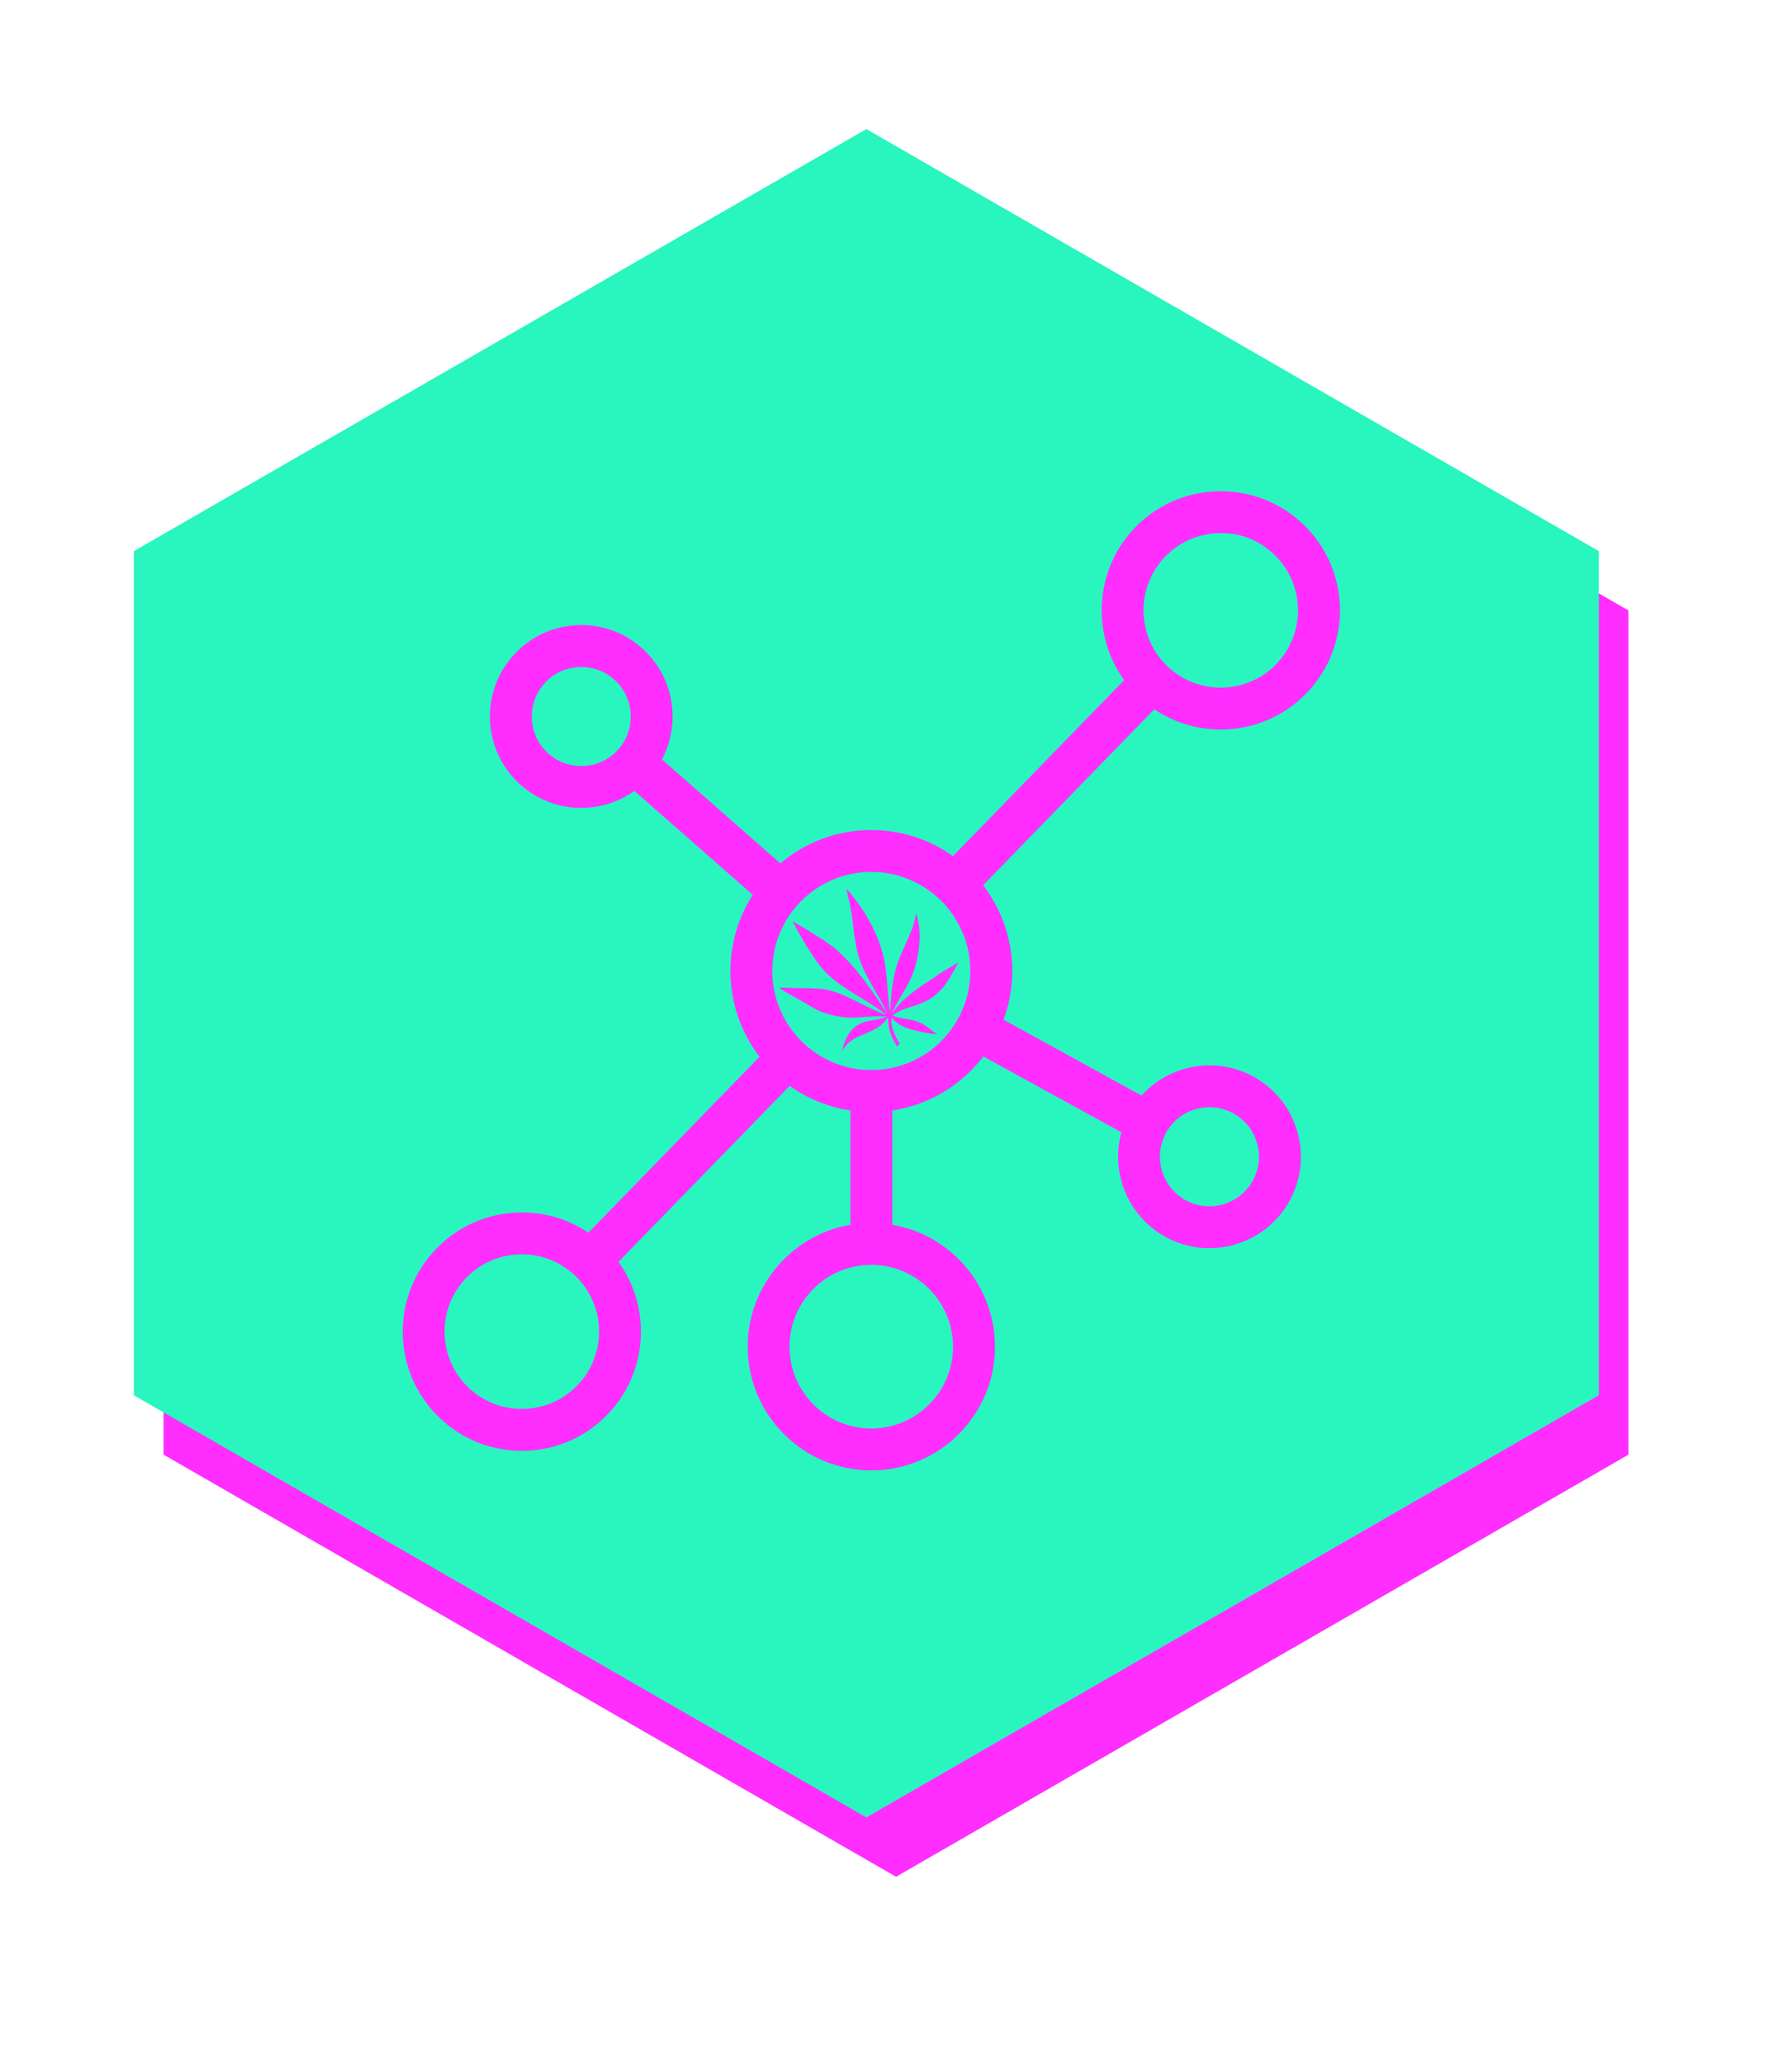 <svg xmlns="http://www.w3.org/2000/svg" id="Ebene_2" viewBox="0 0 604.32 696"><defs><style>.cls-1{fill:#29f5bf;}.cls-1,.cls-2{stroke-width:0px;}.cls-2{fill:#ff2eff;}</style></defs><g id="Ebene_1-2"><polygon class="cls-2" points="302.17 63.5 55.14 205.74 55.14 490.23 302.17 632.5 549.18 490.23 549.18 205.74 302.17 63.5"></polygon></g><g id="Ebene_1-2-2"><polygon class="cls-1" points="292.17 43.5 45.14 185.74 45.14 470.23 292.17 612.5 539.18 470.23 539.18 185.74 292.17 43.5"></polygon></g><path class="cls-2" d="M439.55,176.77c-15.95-15.37-41.43-14.89-56.8,1.06-13.68,14.2-14.81,35.95-3.64,51.39l-57.74,59.32c-7.77-5.55-17.28-8.81-27.54-8.81-11.67,0-22.38,4.23-30.66,11.25l-39.94-35.03c6.56-12.34,4.06-28.03-6.88-37.64-6.19-5.43-14.12-8.12-22.33-7.58-8.21.54-15.73,4.24-21.15,10.43-5.43,6.19-8.12,14.12-7.58,22.33.54,8.21,4.24,15.73,10.43,21.15,5.84,5.12,13.08,7.63,20.3,7.63,6.32,0,12.61-1.93,17.92-5.72l39.93,35.02c-4.77,7.41-7.54,16.22-7.54,25.67,0,10.86,3.67,20.89,9.83,28.9l-57.73,59.31c-6.79-4.59-14.81-6.98-23.18-6.83-10.73.2-20.74,4.57-28.18,12.29-7.45,7.73-11.44,17.89-11.24,28.62.2,10.73,4.57,20.74,12.29,28.18,7.54,7.27,17.41,11.24,27.85,11.24.26,0,.51,0,.77,0,10.73-.2,20.74-4.57,28.18-12.29,13.68-14.2,14.81-35.95,3.64-51.39l57.75-59.32c5.96,4.25,12.93,7.16,20.48,8.29v38.53c-19.64,3.36-34.63,20.51-34.63,41.09,0,22.99,18.7,41.69,41.69,41.69s41.69-18.7,41.69-41.69c0-20.58-14.99-37.73-34.63-41.09v-38.53c12.48-1.87,23.38-8.6,30.72-18.2l46.56,25.56c-3.74,13.46,2.1,28.25,14.86,35.26,4.69,2.58,9.77,3.8,14.78,3.8,10.89,0,21.46-5.78,27.06-15.98,3.96-7.22,4.87-15.54,2.57-23.44-2.3-7.9-7.54-14.44-14.76-18.4-12.77-7.01-28.38-3.99-37.73,6.39l-46.54-25.55c1.89-5.12,2.93-10.66,2.93-16.43,0-10.86-3.67-20.89-9.83-28.9l57.74-59.31c6.76,4.55,14.59,6.82,22.42,6.82,10.54,0,21.07-4.11,28.94-12.28,7.44-7.73,11.44-17.89,11.24-28.62-.2-10.73-4.57-20.74-12.29-28.18ZM393.21,381.8c3.04-5.53,8.77-8.66,14.67-8.66,2.71,0,5.47.66,8.01,2.06,3.91,2.15,6.75,5.69,8,9.97,1.25,4.28.75,8.8-1.39,12.71-4.43,8.07-14.6,11.03-22.68,6.6-8.07-4.43-11.03-14.6-6.6-22.68ZM185.01,254.03c-3.35-2.94-5.36-7.01-5.65-11.46-.29-4.45,1.17-8.75,4.11-12.1,2.94-3.35,7.01-5.36,11.46-5.65.37-.02.75-.04,1.12-.04,4.05,0,7.91,1.45,10.99,4.14,6.92,6.07,7.62,16.64,1.55,23.57-6.07,6.92-16.64,7.62-23.57,1.55ZM194.74,466.86c-4.83,5.01-11.32,7.84-18.28,7.97-6.96.14-13.55-2.46-18.57-7.29-5.01-4.83-7.84-11.32-7.97-18.28-.13-6.96,2.46-13.55,7.29-18.57,4.83-5.01,11.32-7.84,18.28-7.97.17,0,.33,0,.5,0,6.78,0,13.17,2.58,18.07,7.29,10.35,9.97,10.66,26.5.69,36.85ZM321.4,453.85c0,15.21-12.37,27.58-27.58,27.58s-27.58-12.37-27.58-27.58,12.37-27.58,27.58-27.58,27.58,12.37,27.58,27.58ZM293.83,360.64c-18.42,0-33.4-14.98-33.4-33.4s14.98-33.4,33.4-33.4,33.4,14.98,33.4,33.4-14.98,33.4-33.4,33.4ZM430.45,223.78c-5.11,5.3-11.93,7.97-18.77,7.97-6.51,0-13.03-2.42-18.08-7.28-10.35-9.97-10.66-26.5-.69-36.85,5.11-5.3,11.93-7.97,18.77-7.97s13.03,2.42,18.08,7.28c5.01,4.83,7.84,11.32,7.97,18.28.13,6.96-2.46,13.55-7.29,18.57Z"></path><path class="cls-2" d="M303.39,351.78c-1.54-2.78-3.16-5.63-2.7-8.87,1.31,1.85,3.78,3.16,6.02,3.86,1.42.47,2.86.73,4.26,1.06,2.11.54,5.06.74,5.06.74l-3.07-2.27c-1.54-1.23-3.47-2.16-5.55-2.55-2.08-.46-4.86-.77-6.4-1.47,3.55-3.32,10.64-2.78,15.66-8.1,2.75-2.21,6.47-9.82,6.47-9.82l-6.31,3.8c-2.31,1.78-4.95,3.24-7.26,4.94-3.55,2.62-6.48,5.01-8.87,8.64,2.78-6.56,6.56-9.95,8.33-17.51,1.08-4.47,1.54-9.26.62-13.65l-.66-2.93-.41,1.96c-1.01,5.17-5.24,11.9-6.57,17.24-1.31,5.09-1.7,10.64-1.85,14.58-1.54-10.8-.31-16.97-5.17-27.46-2.01-4.32-4.55-8.41-7.56-12.11l-2-2.47.52,2.67c1.99,6.95,1.61,14.16,3.87,21.09,2.16,6.48,6.71,12.34,9.49,18.59-5.09-7.64-9.95-15.04-16.82-21.29-3.7-3.47-15.18-9.92-15.18-9.92,0,0,6.24,12.11,11.02,17.02,5.79,5.94,14.19,9.41,20.67,14.5-5.71-1.85-12.57-6.4-18.36-8.02-1.7-.54-3.32-.77-4.94-.85-3.39-.23-6.71-.08-10.34-.31l-2.67-.06,1.89,1.33c3.82,2,7.59,4.35,10.34,5.9,3.09,1.7,8.49,2.93,12.26,2.93h1.08c2.47-.15,5.63-.46,8.79-.46h1.93c-1.62,1-4.09,1.16-6.33,1.62-5.32,1.08-7.64,5.25-8.72,10.26,1.54-3.24,4.55-4.71,7.64-5.94,3.09-1.31,5.86-2.47,7.95-5.71-.08,2.31.31,4.55,1.23,6.63.51,1.18,1.16,2.25,1.76,3.3l.87-.91Z"></path></svg>